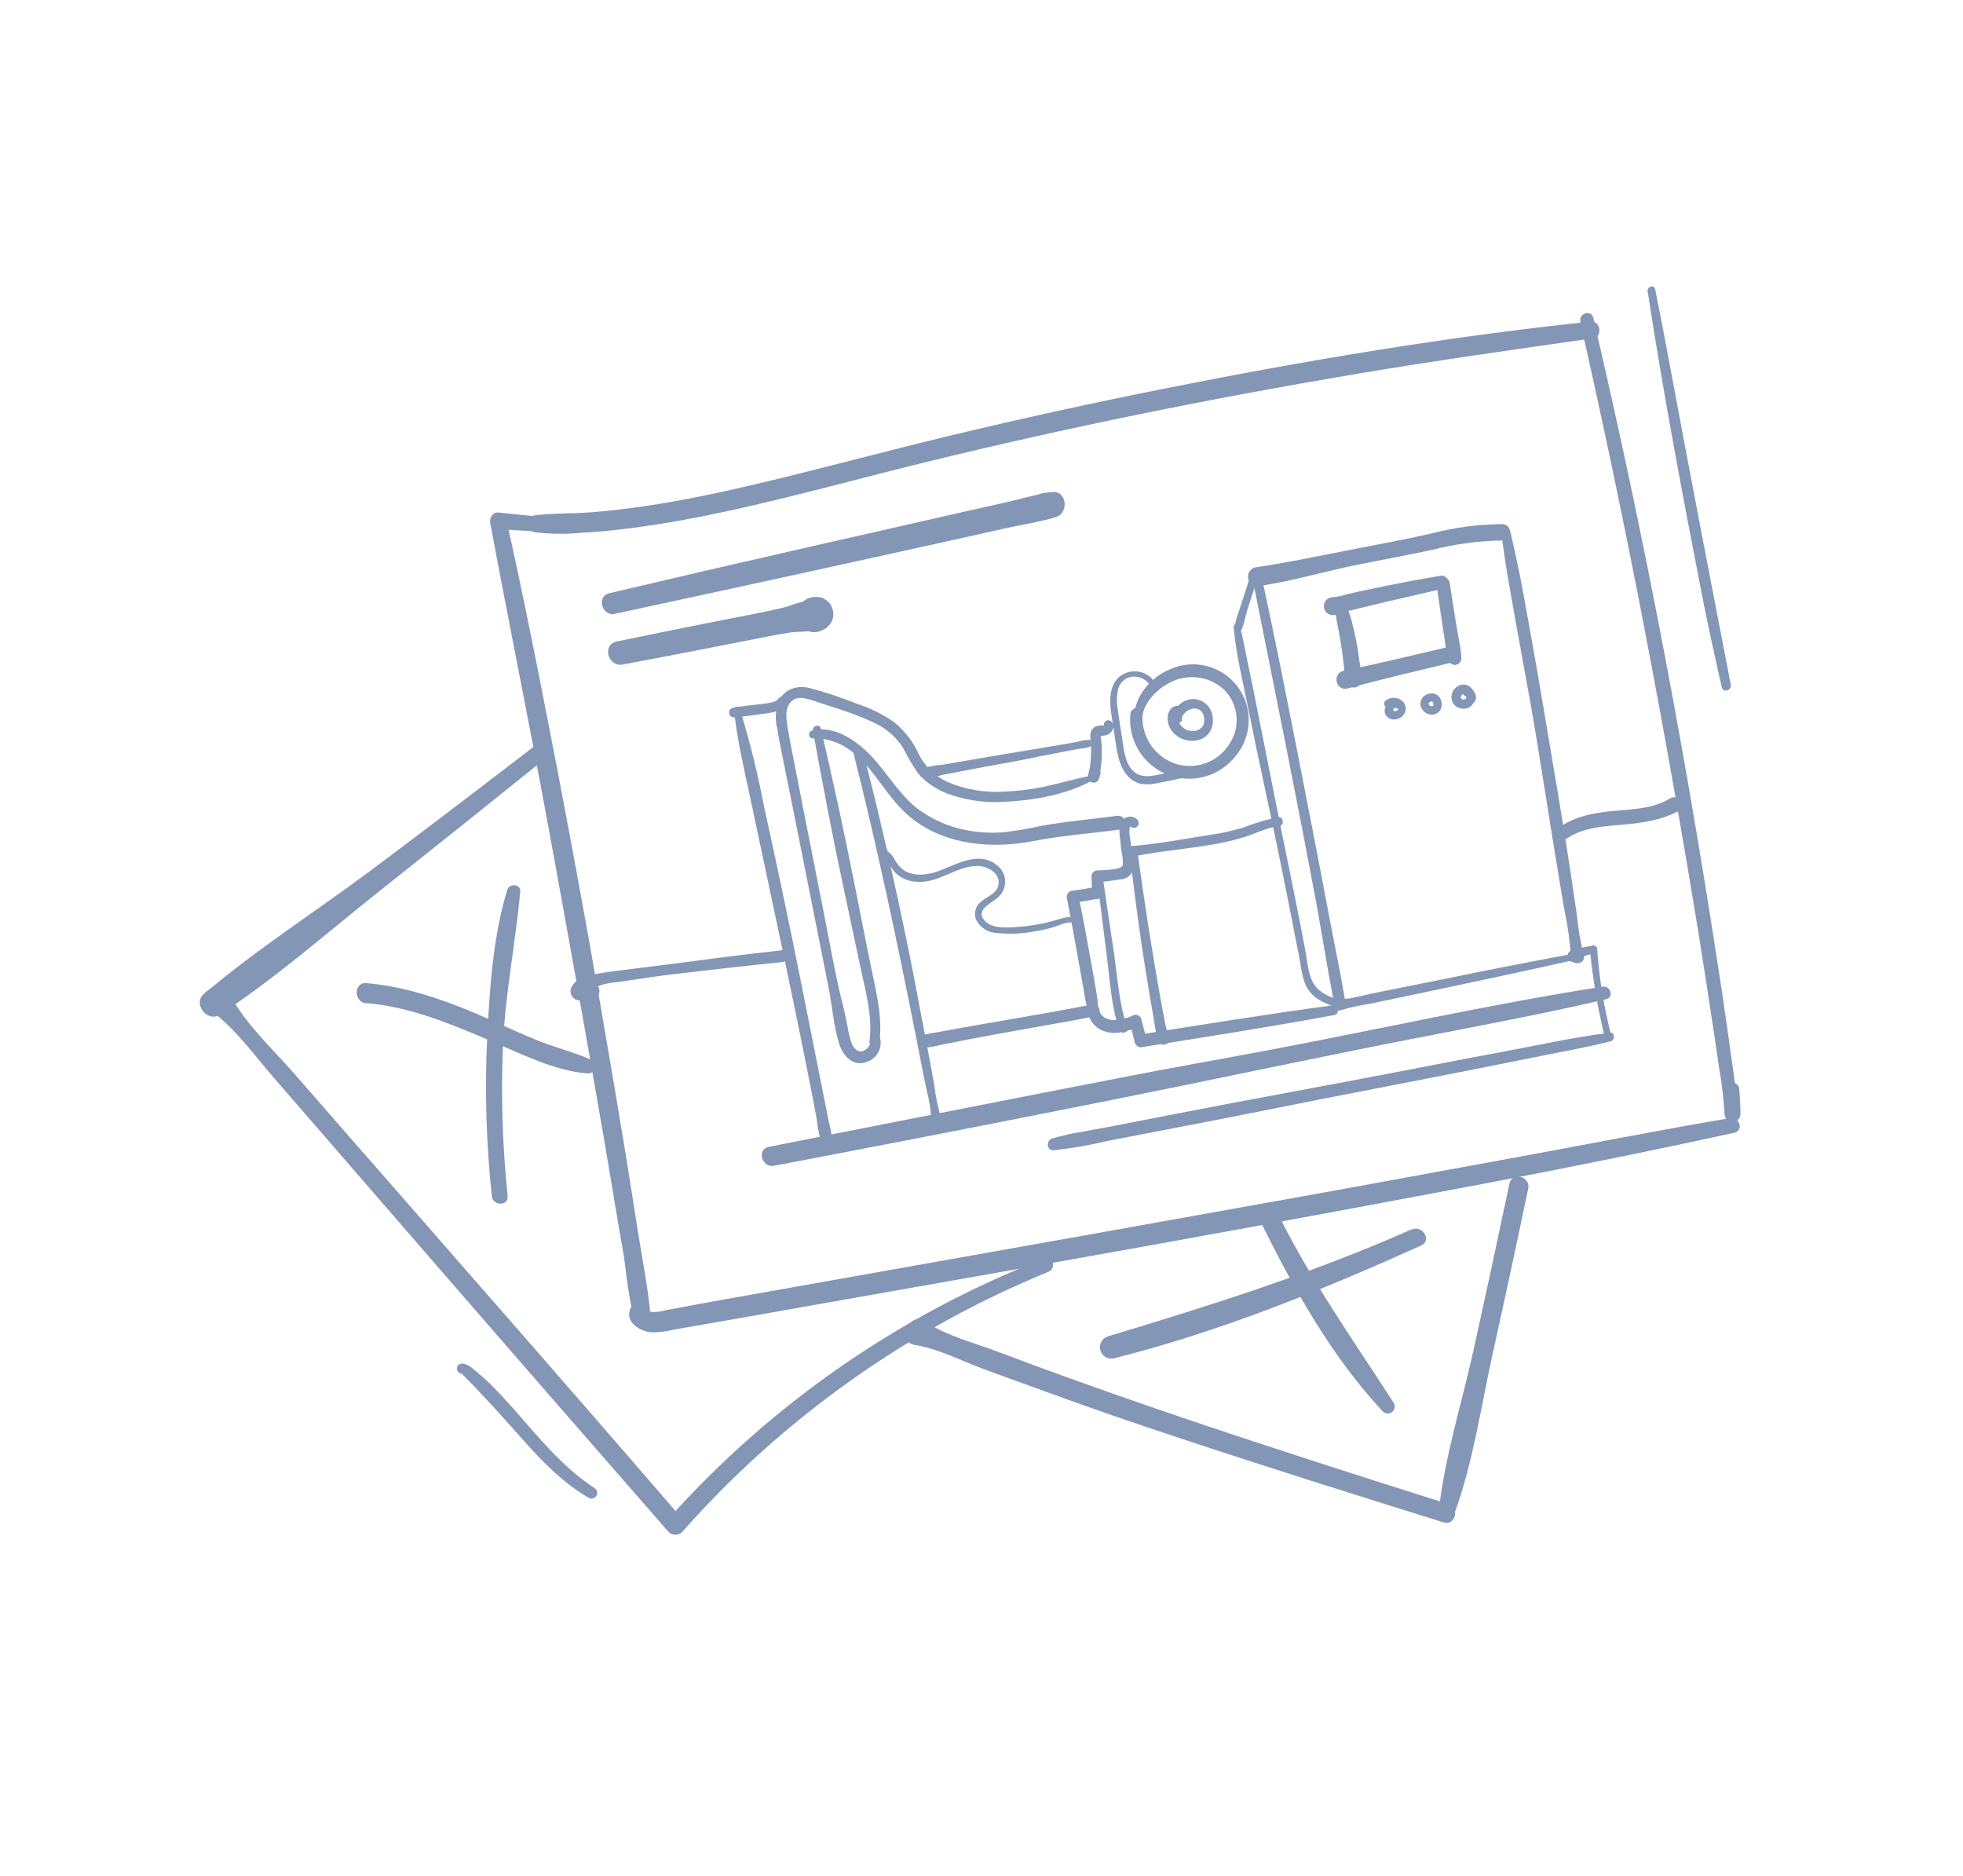 <svg width="157" height="150" viewBox="0 0 157 150" fill="none" xmlns="http://www.w3.org/2000/svg">
<path d="M100.16 46.206C101.916 55.016 103.717 63.811 105.355 72.647C105.794 75.119 106.198 77.618 106.672 80.086C106.791 80.679 107.669 80.419 107.55 79.835C107.19 77.671 106.725 75.505 106.317 73.345C105.895 71.105 105.468 68.869 105.034 66.635C104.179 62.217 103.31 57.803 102.426 53.391C101.925 50.923 101.416 48.459 100.876 46C100.77 45.513 100.037 45.719 100.129 46.206H100.16Z" fill="#8496B6"/>
<path d="M120.083 42.737C120.25 43.817 120.377 44.906 120.566 45.986C120.755 47.067 120.948 48.182 121.141 49.254C121.528 51.449 121.945 53.645 122.336 55.841C123.131 60.258 123.768 64.698 124.51 69.125C124.712 70.319 124.909 71.513 125.102 72.708C125.381 73.967 125.56 75.246 125.638 76.533C125.638 77.306 126.894 77.126 126.67 76.392C126.406 75.333 126.221 74.256 126.117 73.169C125.954 72.076 125.796 70.973 125.634 69.889C125.296 67.645 124.931 65.405 124.554 63.166C123.811 58.743 123.078 54.317 122.279 49.904C122.059 48.678 121.84 47.453 121.603 46.232C121.365 45.012 121.076 43.764 120.803 42.531C120.698 42.052 120.013 42.267 120.083 42.733V42.737Z" fill="#8496B6"/>
<path d="M120.144 41.916C118.227 41.928 116.319 42.182 114.465 42.671C112.533 43.111 110.592 43.466 108.647 43.844C105.907 44.371 103.035 44.99 100.374 45.381L100.782 46.856C101.748 46.672 101.34 45.192 100.374 45.376C100.179 45.432 100.014 45.561 99.914 45.737C99.814 45.913 99.787 46.121 99.838 46.316C99.895 46.51 100.026 46.675 100.202 46.775C100.378 46.875 100.586 46.902 100.782 46.852C103.474 46.461 106.109 45.644 108.779 45.122C110.693 44.744 112.608 44.384 114.514 43.98C116.355 43.51 118.244 43.256 120.144 43.225C120.987 43.225 120.987 41.938 120.144 41.907V41.916Z" fill="#8496B6"/>
<path d="M100.094 45.671C99.905 46.4 99.655 47.107 99.431 47.823C99.303 48.213 99.172 48.609 99.049 48.999C98.898 49.375 98.797 49.77 98.75 50.172C98.751 50.239 98.774 50.303 98.815 50.356C98.856 50.409 98.913 50.447 98.977 50.464C99.042 50.481 99.11 50.477 99.172 50.452C99.234 50.427 99.287 50.383 99.321 50.326C99.457 49.96 99.564 49.584 99.641 49.201C99.756 48.793 99.883 48.389 100.015 47.985C100.247 47.274 100.498 46.562 100.687 45.838C100.709 45.759 100.699 45.675 100.659 45.604C100.619 45.532 100.552 45.48 100.474 45.458C100.395 45.436 100.311 45.446 100.24 45.486C100.168 45.526 100.116 45.592 100.094 45.671Z" fill="#8496B6"/>
<path d="M98.665 50.155C98.858 52.35 99.403 54.502 99.829 56.641C100.277 58.863 100.741 61.082 101.221 63.298C102.174 67.711 103.061 72.142 103.917 76.577C104.11 77.574 104.154 78.685 104.883 79.463C105.538 80.152 106.469 80.42 107.347 80.705C107.747 80.837 107.927 80.183 107.518 80.077C106.732 79.871 105.836 79.59 105.279 78.957C104.624 78.224 104.576 76.938 104.4 76.011C104.005 73.907 103.584 71.804 103.158 69.705C102.279 65.498 101.476 61.287 100.624 57.08C100.391 55.938 100.185 54.801 99.93 53.663C99.675 52.526 99.491 51.257 99.157 50.089C99.078 49.83 98.639 49.865 98.665 50.155Z" fill="#8496B6"/>
<path d="M126.255 76.199C123.035 76.785 119.835 77.406 116.656 78.061L111.922 79.01L109.55 79.488C108.702 79.715 107.84 79.884 106.968 79.993L107.078 80.823C107.329 80.751 107.576 80.663 107.816 80.56C107.903 80.531 107.976 80.469 108.02 80.388C108.063 80.307 108.074 80.213 108.05 80.124C108.025 80.035 107.968 79.959 107.89 79.911C107.811 79.863 107.717 79.847 107.627 79.866C107.367 79.897 107.109 79.944 106.854 80.007C106.327 80.151 106.569 81.003 107.078 80.823C107.886 80.587 108.709 80.405 109.542 80.279L111.904 79.787C113.517 79.439 115.128 79.098 116.735 78.764C119.955 78.088 123.175 77.388 126.396 76.665C126.703 76.594 126.571 76.142 126.268 76.199H126.255Z" fill="#8496B6"/>
<path d="M114.902 46.839L115.341 49.821L115.565 51.283C115.611 51.794 115.704 52.299 115.842 52.793C115.878 52.915 115.957 53.02 116.064 53.089C116.171 53.158 116.299 53.186 116.425 53.169C116.551 53.151 116.666 53.089 116.75 52.994C116.834 52.898 116.881 52.776 116.883 52.648C116.857 52.128 116.785 51.611 116.668 51.103L116.409 49.588L115.934 46.549C115.896 46.416 115.808 46.304 115.688 46.236C115.568 46.168 115.426 46.149 115.293 46.184C115.161 46.224 115.049 46.313 114.98 46.434C114.911 46.554 114.891 46.696 114.924 46.83L114.902 46.839Z" fill="#8496B6"/>
<path d="M106.753 48.358C106.792 48.564 106.788 48.841 106.818 49.069C106.849 49.297 106.902 49.614 106.955 49.886C107.056 50.386 107.152 50.887 107.231 51.388C107.31 51.888 107.381 52.363 107.438 52.85C107.473 53.122 107.499 53.395 107.525 53.667C107.528 53.963 107.564 54.258 107.635 54.545C107.82 55.068 108.702 55.191 108.825 54.545C108.877 53.983 108.843 53.416 108.724 52.863C108.65 52.301 108.571 51.739 108.456 51.186C108.342 50.632 108.228 50.114 108.088 49.587C108.013 49.324 107.925 49.06 107.828 48.806C107.785 48.696 107.727 48.59 107.679 48.481C107.631 48.371 107.556 48.261 107.517 48.16C107.503 48.11 107.479 48.063 107.447 48.022C107.415 47.981 107.375 47.947 107.33 47.921C107.239 47.869 107.131 47.855 107.029 47.883C106.928 47.911 106.842 47.978 106.79 48.07C106.738 48.161 106.725 48.27 106.753 48.371V48.358Z" fill="#8496B6"/>
<path d="M115.193 46.053C113.744 46.281 112.308 46.558 110.872 46.848C110.169 46.993 109.466 47.142 108.768 47.287L107.763 47.515C107.387 47.646 106.996 47.728 106.599 47.757C106.489 47.757 106.38 47.783 106.281 47.833C106.182 47.882 106.096 47.953 106.03 48.041C105.963 48.129 105.917 48.231 105.896 48.339C105.875 48.447 105.879 48.559 105.908 48.666C105.937 48.772 105.99 48.87 106.063 48.953C106.136 49.036 106.227 49.101 106.329 49.143C106.43 49.185 106.541 49.203 106.651 49.196C106.761 49.188 106.868 49.156 106.963 49.1C107.305 48.959 107.664 48.865 108.03 48.819L109.115 48.552C109.813 48.38 110.507 48.214 111.205 48.051C112.628 47.717 114.055 47.397 115.474 47.067C116.15 46.909 115.851 45.939 115.193 46.044V46.053Z" fill="#8496B6"/>
<path d="M115.861 51.735C113.046 52.393 110.231 53.078 107.395 53.658L107.781 55.055C108.06 54.991 108.32 54.863 108.541 54.681L108.246 54.853C108.412 54.812 108.579 54.779 108.747 54.756C108.842 54.727 108.929 54.679 109.003 54.615C109.078 54.55 109.138 54.471 109.18 54.382C109.222 54.292 109.245 54.195 109.247 54.097C109.249 53.998 109.23 53.9 109.191 53.809C109.153 53.719 109.096 53.637 109.024 53.57C108.951 53.502 108.866 53.451 108.773 53.419C108.679 53.387 108.581 53.375 108.482 53.383C108.384 53.392 108.289 53.421 108.203 53.469C107.952 53.575 107.662 53.575 107.395 53.658C106.516 53.948 106.876 55.3 107.781 55.055C110.574 54.299 113.393 53.645 116.199 52.964C116.998 52.771 116.638 51.55 115.861 51.735Z" fill="#8496B6"/>
<path d="M111.226 56.447L111.253 56.42C111.292 56.385 111.187 56.464 111.231 56.42L111.283 56.385H111.318C111.362 56.359 111.244 56.411 111.292 56.385L111.362 56.363C111.362 56.363 111.459 56.363 111.397 56.363C111.336 56.363 111.397 56.363 111.433 56.363H111.542C111.455 56.363 111.595 56.363 111.542 56.363C111.588 56.369 111.632 56.38 111.674 56.398C111.608 56.368 111.74 56.42 111.674 56.398L111.74 56.434C111.762 56.434 111.828 56.504 111.74 56.434L111.788 56.473C111.803 56.492 111.819 56.509 111.837 56.526C111.766 56.455 111.837 56.526 111.837 56.526C111.837 56.526 111.881 56.609 111.837 56.552C111.793 56.495 111.837 56.552 111.837 56.587C111.837 56.622 111.837 56.609 111.837 56.622C111.837 56.636 111.837 56.583 111.837 56.583C111.837 56.583 111.837 56.649 111.837 56.666C111.837 56.684 111.837 56.596 111.837 56.627C111.837 56.637 111.837 56.647 111.837 56.657C111.835 56.679 111.835 56.701 111.837 56.723C111.837 56.723 111.867 56.649 111.837 56.684V56.715V56.745C111.81 56.785 111.885 56.688 111.837 56.719C111.809 56.753 111.778 56.784 111.744 56.811C111.744 56.811 111.823 56.741 111.744 56.811L111.683 56.846C111.661 56.846 111.617 56.873 111.714 56.846H111.683L111.621 56.868H111.564C111.512 56.868 111.652 56.868 111.599 56.868H111.525H111.49H111.459C111.393 56.868 111.525 56.903 111.485 56.868L111.424 56.833C111.384 56.807 111.49 56.89 111.455 56.833L111.424 56.807C111.455 56.851 111.494 56.881 111.424 56.807C111.393 56.763 111.424 56.807 111.424 56.78C111.424 56.754 111.45 56.859 111.424 56.811V56.741V56.824C111.42 56.789 111.42 56.754 111.424 56.719V56.802C111.429 56.774 111.436 56.746 111.446 56.719C111.468 56.653 111.411 56.789 111.446 56.745V56.706C111.446 56.671 111.538 56.592 111.446 56.706L111.512 56.64C111.522 56.641 111.533 56.644 111.542 56.649C111.578 56.614 111.463 56.706 111.52 56.649L111.599 56.605C111.661 56.574 111.525 56.631 111.573 56.605H111.613H111.696H111.613H111.705H111.621H111.665C111.687 56.605 111.586 56.565 111.621 56.605L111.727 56.649C111.766 56.649 111.661 56.614 111.692 56.649H111.718C111.773 56.681 111.836 56.694 111.899 56.686C111.962 56.678 112.02 56.65 112.065 56.605C112.108 56.558 112.136 56.5 112.145 56.437C112.154 56.374 112.142 56.31 112.113 56.253C112.045 56.145 111.944 56.06 111.825 56.012C111.706 55.964 111.575 55.955 111.45 55.986C111.262 56.031 111.092 56.136 110.967 56.284C110.821 56.445 110.739 56.655 110.739 56.873C110.746 56.994 110.785 57.111 110.85 57.213C110.915 57.315 111.005 57.399 111.112 57.457C111.3 57.542 111.511 57.563 111.713 57.517C111.914 57.471 112.095 57.361 112.227 57.202C112.3 57.122 112.355 57.028 112.389 56.925C112.424 56.823 112.437 56.715 112.429 56.607C112.42 56.499 112.39 56.394 112.339 56.299C112.289 56.203 112.219 56.119 112.135 56.051C111.948 55.891 111.71 55.803 111.463 55.803C111.217 55.803 110.979 55.891 110.791 56.051C110.762 56.08 110.739 56.114 110.723 56.152C110.707 56.19 110.699 56.23 110.699 56.271C110.699 56.312 110.707 56.352 110.723 56.39C110.739 56.428 110.762 56.462 110.791 56.491C110.85 56.548 110.929 56.581 111.011 56.581C111.093 56.581 111.172 56.548 111.231 56.491L111.226 56.447Z" fill="#8496B6"/>
<path d="M114.451 56.069L114.561 56.1L114.482 56.069C114.516 56.084 114.549 56.103 114.578 56.127L114.512 56.074C114.547 56.1 114.579 56.131 114.605 56.166L114.552 56.1C114.585 56.143 114.613 56.191 114.635 56.241L114.6 56.166C114.623 56.219 114.639 56.276 114.648 56.333V56.249C114.657 56.303 114.657 56.358 114.648 56.412V56.324C114.639 56.371 114.626 56.416 114.609 56.46L114.644 56.381C114.627 56.413 114.608 56.444 114.587 56.473L114.64 56.407C114.617 56.437 114.59 56.464 114.561 56.487L114.631 56.434L114.534 56.491L114.613 56.456C114.577 56.471 114.538 56.481 114.499 56.487H114.591C114.541 56.496 114.489 56.496 114.438 56.487H114.53C114.478 56.479 114.428 56.464 114.381 56.443L114.46 56.478C114.405 56.455 114.354 56.425 114.306 56.39L114.376 56.443C114.334 56.412 114.297 56.375 114.266 56.333L114.319 56.403C114.29 56.366 114.266 56.324 114.249 56.28L114.28 56.359C114.267 56.322 114.257 56.284 114.249 56.245V56.337C114.244 56.301 114.244 56.264 114.249 56.227V56.315C114.256 56.272 114.268 56.229 114.284 56.188L114.249 56.267C114.267 56.232 114.287 56.198 114.31 56.166L114.258 56.232C114.287 56.198 114.319 56.167 114.354 56.14L114.288 56.188C114.326 56.159 114.368 56.136 114.411 56.118L114.332 56.153C114.387 56.129 114.444 56.112 114.504 56.105H114.416C114.471 56.098 114.527 56.098 114.583 56.105H114.495C114.553 56.112 114.611 56.127 114.666 56.148L114.591 56.118C114.629 56.133 114.665 56.154 114.697 56.179L114.631 56.131L114.67 56.162C114.723 56.213 114.793 56.243 114.866 56.247C114.94 56.252 115.012 56.229 115.07 56.185C115.129 56.14 115.169 56.076 115.185 56.004C115.2 55.932 115.189 55.857 115.153 55.793C115.095 55.704 115.019 55.629 114.93 55.573C114.84 55.516 114.74 55.479 114.635 55.463C114.444 55.438 114.25 55.471 114.078 55.556C113.901 55.634 113.759 55.774 113.678 55.949C113.598 56.125 113.583 56.323 113.638 56.508C113.706 56.711 113.841 56.885 114.021 57C114.178 57.105 114.363 57.159 114.552 57.154C114.657 57.151 114.761 57.127 114.856 57.083C114.952 57.039 115.038 56.977 115.11 56.899C115.241 56.747 115.313 56.552 115.312 56.35C115.317 56.154 115.258 55.962 115.145 55.801C115.079 55.703 114.994 55.62 114.894 55.556C114.79 55.495 114.673 55.459 114.552 55.45C114.51 55.45 114.469 55.458 114.431 55.474C114.392 55.489 114.357 55.513 114.328 55.542C114.282 55.593 114.251 55.655 114.24 55.722C114.228 55.792 114.243 55.864 114.28 55.925C114.299 55.961 114.326 55.992 114.358 56.018C114.391 56.043 114.428 56.06 114.468 56.069H114.451Z" fill="#8496B6"/>
<path d="M117.335 55.674H117.366H117.282C117.302 55.67 117.323 55.67 117.344 55.674H117.26H117.317L117.238 55.643L117.295 55.67C117.26 55.648 117.269 55.648 117.295 55.67C117.331 55.692 117.295 55.67 117.317 55.692C117.339 55.714 117.344 55.744 117.295 55.657V55.683L117.326 55.74L117.291 55.661C117.304 55.687 117.311 55.715 117.313 55.744V55.657C117.317 55.689 117.317 55.721 117.313 55.753V55.657C117.309 55.694 117.3 55.731 117.287 55.766L117.322 55.683C117.313 55.701 117.303 55.719 117.291 55.736L117.348 55.661C117.334 55.678 117.318 55.693 117.3 55.705L117.374 55.648L117.866 56.14C117.916 56.035 117.947 55.922 117.958 55.806C117.974 55.717 117.974 55.627 117.958 55.538C117.922 55.359 117.837 55.193 117.713 55.059C117.596 54.926 117.443 54.829 117.273 54.778C117.066 54.722 116.846 54.744 116.654 54.84C116.49 54.922 116.35 55.047 116.25 55.201C116.151 55.356 116.095 55.534 116.088 55.718C116.076 55.906 116.124 56.093 116.226 56.251C116.328 56.409 116.478 56.53 116.654 56.596C116.844 56.675 117.053 56.698 117.256 56.662C117.442 56.631 117.611 56.533 117.73 56.386C117.794 56.317 117.831 56.229 117.836 56.135C117.834 56.066 117.813 55.999 117.774 55.942C117.735 55.885 117.68 55.84 117.617 55.813C117.553 55.787 117.483 55.779 117.415 55.792C117.347 55.805 117.284 55.837 117.234 55.885L117.203 55.911L117.273 55.854C117.237 55.88 117.199 55.904 117.159 55.924L117.247 55.885C117.182 55.91 117.114 55.929 117.045 55.942H117.142C117.083 55.951 117.024 55.951 116.966 55.942H117.067C117.01 55.934 116.954 55.919 116.9 55.898L116.988 55.933C116.937 55.915 116.89 55.888 116.847 55.854L116.922 55.911C116.887 55.884 116.854 55.853 116.826 55.819L116.887 55.894C116.862 55.861 116.84 55.825 116.821 55.788L116.861 55.876C116.843 55.834 116.83 55.79 116.821 55.744V55.845C116.817 55.797 116.817 55.749 116.821 55.7V55.797C116.831 55.74 116.847 55.684 116.869 55.63L116.83 55.718C116.856 55.664 116.887 55.613 116.922 55.564L116.865 55.643C116.898 55.6 116.937 55.56 116.979 55.525L116.905 55.586C116.944 55.555 116.986 55.528 117.032 55.507L116.94 55.547C116.987 55.529 117.035 55.516 117.085 55.507H116.984C117.024 55.503 117.066 55.503 117.107 55.507H117.006C117.055 55.511 117.102 55.525 117.146 55.547L117.058 55.507C117.103 55.528 117.146 55.553 117.186 55.582L117.111 55.525C117.156 55.561 117.197 55.602 117.234 55.648L117.172 55.573C117.211 55.623 117.244 55.678 117.269 55.736L117.23 55.648C117.251 55.697 117.266 55.748 117.273 55.801V55.705C117.278 55.753 117.278 55.802 117.273 55.85V55.753C117.268 55.797 117.256 55.84 117.238 55.88L117.278 55.797C117.242 55.868 117.229 55.947 117.238 56.025C117.246 56.103 117.28 56.176 117.335 56.232C117.382 56.271 117.436 56.302 117.493 56.324C117.539 56.337 117.587 56.341 117.635 56.335C117.682 56.329 117.728 56.313 117.77 56.289C117.845 56.24 117.909 56.176 117.957 56.1C118.004 56.024 118.035 55.939 118.046 55.85C118.063 55.697 118.031 55.544 117.954 55.411C117.892 55.278 117.786 55.172 117.653 55.11C117.521 55.048 117.371 55.035 117.23 55.072C117.149 55.095 117.081 55.148 117.04 55.221C116.999 55.293 116.988 55.379 117.01 55.459C117.034 55.539 117.087 55.608 117.16 55.65C117.233 55.691 117.319 55.703 117.401 55.683L117.335 55.674Z" fill="#8496B6"/>
<path d="M91.473 58.713C91.334 58.307 91.286 57.876 91.333 57.449C91.38 57.022 91.521 56.611 91.746 56.245C92.178 55.543 92.799 54.975 93.537 54.607C94.225 54.236 95.011 54.086 95.787 54.179C96.563 54.272 97.291 54.602 97.871 55.126C98.44 55.678 98.799 56.411 98.888 57.199C98.977 57.987 98.79 58.781 98.359 59.447C97.94 60.141 97.308 60.68 96.556 60.984C95.805 61.288 94.975 61.341 94.192 61.133C93.328 60.889 92.575 60.352 92.063 59.614C91.552 58.876 91.312 57.983 91.385 57.089C91.425 56.452 90.477 56.474 90.406 57.089C90.304 58.11 90.538 59.136 91.071 60.013C91.605 60.889 92.41 61.568 93.364 61.946C94.318 62.325 95.369 62.382 96.358 62.109C97.347 61.836 98.221 61.248 98.846 60.435C99.491 59.659 99.853 58.687 99.874 57.679C99.895 56.67 99.574 55.685 98.962 54.883C98.35 54.081 97.484 53.51 96.506 53.264C95.528 53.017 94.495 53.11 93.577 53.527C92.531 53.951 91.668 54.728 91.135 55.723C90.67 56.663 90.428 57.958 91.078 58.867C91.21 59.056 91.548 58.95 91.473 58.7V58.713Z" fill="#8496B6"/>
<path d="M94.533 57.699C94.527 57.63 94.527 57.561 94.533 57.492C94.533 57.558 94.533 57.449 94.533 57.431C94.533 57.413 94.533 57.361 94.569 57.321C94.591 57.264 94.604 57.282 94.569 57.321V57.282L94.621 57.194C94.639 57.159 94.661 57.127 94.687 57.097L94.727 57.049C94.775 56.999 94.826 56.952 94.88 56.908L94.924 56.869C94.88 56.9 94.924 56.869 94.924 56.869L95.038 56.794L95.131 56.746C95.153 56.746 95.232 56.698 95.161 56.746C95.234 56.715 95.309 56.69 95.385 56.671H95.456H95.666C95.622 56.671 95.754 56.671 95.666 56.671C95.71 56.671 95.807 56.706 95.877 56.733C95.811 56.706 95.877 56.733 95.877 56.733C95.909 56.749 95.94 56.766 95.969 56.785C95.939 56.755 96.044 56.834 95.969 56.785C95.996 56.807 96.021 56.83 96.044 56.856L96.106 56.922L96.132 56.952C96.101 56.908 96.106 56.917 96.132 56.952C96.163 56.996 96.198 57.058 96.228 57.111L96.268 57.194C96.224 57.102 96.268 57.22 96.268 57.242C96.287 57.301 96.302 57.361 96.312 57.422C96.314 57.44 96.314 57.457 96.312 57.475C96.312 57.519 96.312 57.435 96.312 57.44C96.312 57.444 96.312 57.536 96.312 57.558C96.316 57.589 96.316 57.62 96.312 57.651C96.312 57.651 96.312 57.765 96.312 57.703C96.312 57.642 96.312 57.734 96.312 57.756L96.285 57.857C96.276 57.891 96.264 57.925 96.25 57.958C96.228 58.024 96.29 57.888 96.25 57.958C96.211 58.028 96.167 58.129 96.149 58.125C96.132 58.12 96.202 58.059 96.149 58.125L96.114 58.169L96.062 58.226C96.036 58.253 96.008 58.278 95.978 58.3C95.978 58.3 96.04 58.257 95.978 58.279L95.921 58.318L95.838 58.366L95.785 58.388C95.745 58.41 95.82 58.388 95.82 58.388C95.82 58.388 95.644 58.441 95.605 58.45C95.565 58.459 95.552 58.45 95.552 58.45C95.552 58.45 95.636 58.45 95.592 58.45H95.491C95.416 58.454 95.341 58.454 95.267 58.45C95.192 58.45 95.35 58.45 95.267 58.45H95.166C95.091 58.43 95.018 58.407 94.946 58.38C94.88 58.358 95.016 58.415 94.924 58.38L94.836 58.336C94.77 58.3 94.713 58.257 94.652 58.217C94.591 58.178 94.709 58.27 94.652 58.217L94.599 58.173L94.516 58.094L94.437 58.006C94.388 57.949 94.437 58.006 94.437 58.006C94.437 58.006 94.406 57.962 94.393 57.949L94.336 57.853L94.309 57.8V57.774C94.309 57.747 94.309 57.774 94.309 57.809C94.27 57.787 94.257 57.624 94.244 57.585C94.23 57.545 94.244 57.607 94.244 57.611C94.241 57.592 94.241 57.573 94.244 57.554C94.241 57.512 94.241 57.469 94.244 57.427C94.244 57.33 94.222 57.492 94.244 57.4C94.252 57.36 94.262 57.321 94.274 57.282C94.275 57.27 94.275 57.258 94.274 57.247C94.23 57.321 94.274 57.198 94.274 57.247C94.296 57.219 94.315 57.19 94.331 57.159C94.332 57.144 94.332 57.13 94.331 57.115C94.292 57.154 94.362 57.058 94.331 57.115C94.371 57.075 94.384 57.053 94.41 57.027C94.599 56.829 94.476 56.421 94.169 56.447C94.042 56.452 93.918 56.489 93.809 56.554C93.7 56.619 93.609 56.711 93.545 56.821C93.439 57.007 93.383 57.217 93.383 57.431C93.38 57.855 93.537 58.264 93.822 58.577C94.087 58.867 94.43 59.075 94.81 59.176C95.19 59.278 95.591 59.268 95.965 59.148C96.345 59.02 96.66 58.749 96.843 58.393C97.005 58.04 97.051 57.645 96.975 57.264C96.921 56.891 96.737 56.549 96.454 56.299C96.172 56.049 95.811 55.907 95.434 55.898C95.206 55.905 94.982 55.956 94.774 56.05C94.567 56.144 94.38 56.278 94.225 56.445C94.07 56.612 93.95 56.808 93.872 57.022C93.794 57.235 93.759 57.463 93.769 57.69C93.77 57.773 93.803 57.852 93.862 57.911C93.92 57.97 93.998 58.004 94.081 58.006C94.122 58.006 94.163 57.998 94.201 57.982C94.24 57.966 94.274 57.943 94.303 57.913C94.332 57.884 94.355 57.849 94.37 57.811C94.386 57.772 94.393 57.731 94.393 57.69L94.533 57.699Z" fill="#8496B6"/>
<path d="M88.401 58.221C88.349 58.155 88.401 58.019 88.358 58.014C88.331 58.014 88.379 58.014 88.358 58.014C88.384 58.014 88.274 58.014 88.208 58.014C88.028 58.007 87.849 58.031 87.677 58.085C87.574 58.124 87.481 58.186 87.405 58.266C87.329 58.346 87.272 58.441 87.238 58.546C87.192 58.77 87.192 59.002 87.238 59.227C87.309 60.16 87.246 61.099 87.049 62.015L87.927 62.261C87.943 62.153 87.95 62.045 87.949 61.936L87.892 62.156L87.962 62.046C88.001 61.977 88.023 61.901 88.025 61.822C88.027 61.744 88.01 61.666 87.975 61.595C87.94 61.525 87.888 61.464 87.825 61.419C87.76 61.373 87.686 61.344 87.608 61.334C87.53 61.324 87.451 61.333 87.378 61.361C87.304 61.388 87.239 61.434 87.187 61.493C87.135 61.552 87.099 61.623 87.081 61.699C87.063 61.776 87.064 61.856 87.084 61.932V62.05V61.822C87.053 61.883 87.028 61.948 87.009 62.015C86.878 62.595 87.765 62.845 87.888 62.261C88.129 61.215 88.186 60.134 88.055 59.068C88.055 59.029 88.015 58.774 88.015 58.774C87.998 58.801 87.983 58.828 87.971 58.858H88.063C88.246 58.848 88.427 58.811 88.599 58.748C88.968 58.563 89.271 58.032 88.885 57.703C88.818 57.637 88.728 57.6 88.635 57.601C88.541 57.601 88.452 57.639 88.386 57.705C88.32 57.771 88.284 57.861 88.284 57.955C88.284 58.048 88.322 58.138 88.388 58.203L88.401 58.221Z" fill="#8496B6"/>
<path d="M87.393 62.02C86.076 62.239 84.758 62.656 83.441 62.929C82.388 63.146 81.319 63.274 80.244 63.311C78.715 63.403 77.186 63.137 75.778 62.533C74.776 62.074 73.964 61.283 73.477 60.294C73.019 59.287 72.328 58.404 71.462 57.716C70.557 57.097 69.567 56.611 68.524 56.276C67.294 55.785 66.035 55.367 64.756 55.024C63.706 54.783 62.709 55.108 62.253 56.135C62.01 56.827 61.981 57.575 62.169 58.283C62.279 58.998 62.42 59.714 62.565 60.426C63.531 65.164 64.462 69.906 65.41 74.649C65.703 76.113 65.996 77.591 66.288 79.084C66.57 80.529 66.679 82.066 67.114 83.476C67.413 84.433 68.212 85.329 69.31 84.934C69.529 84.864 69.73 84.748 69.901 84.594C70.072 84.44 70.207 84.251 70.3 84.041C70.392 83.83 70.438 83.602 70.436 83.372C70.433 83.142 70.382 82.916 70.285 82.707C70.238 82.631 70.166 82.574 70.081 82.546C69.996 82.519 69.904 82.523 69.822 82.557C69.739 82.592 69.672 82.655 69.632 82.735C69.592 82.815 69.582 82.906 69.604 82.993C69.651 83.183 69.634 83.383 69.554 83.562C69.475 83.741 69.338 83.889 69.165 83.981C68.726 84.253 68.339 83.937 68.146 83.515C67.969 83.034 67.844 82.535 67.773 82.027C67.637 81.377 67.509 80.709 67.334 80.068C66.754 77.719 66.35 75.312 65.876 72.941C65.024 68.672 64.194 64.404 63.355 60.136C63.219 59.464 63.096 58.792 62.99 58.116C62.885 57.439 62.749 56.671 63.272 56.118C63.737 55.635 64.418 55.832 64.975 56.008C65.533 56.184 66.135 56.399 66.732 56.592C67.816 56.918 68.875 57.32 69.903 57.795C70.843 58.228 71.643 58.916 72.212 59.78C72.567 60.496 72.972 61.185 73.424 61.844C74.06 62.579 74.874 63.14 75.787 63.473C77.286 64.02 78.886 64.239 80.477 64.114C82.844 63.991 85.47 63.508 87.534 62.323C87.705 62.226 87.582 61.998 87.411 62.028L87.393 62.02Z" fill="#8496B6"/>
<path d="M65.022 58.458C65.777 62.626 66.568 66.802 67.45 70.921C67.889 72.989 68.329 75.058 68.768 77.126C69.185 79.128 69.813 81.21 69.541 83.274C69.484 83.713 70.265 83.823 70.327 83.379C70.608 81.337 70.068 79.322 69.668 77.332C69.229 75.22 68.825 73.112 68.403 71C67.56 66.745 66.647 62.511 65.654 58.265C65.562 57.848 64.947 58.028 65.022 58.436V58.458Z" fill="#8496B6"/>
<path d="M64.995 59.042C65.905 59.027 66.801 59.263 67.586 59.723C68.338 60.204 69.003 60.808 69.554 61.51C70.673 62.876 71.587 64.426 73.01 65.515C75.728 67.605 79.346 67.891 82.605 67.272C84.923 66.811 87.286 66.657 89.631 66.332C90.351 66.231 90.044 65.142 89.328 65.243C87.308 65.519 85.27 65.682 83.255 66.051C82.247 66.277 81.228 66.448 80.203 66.565C79.305 66.629 78.403 66.584 77.515 66.433C75.978 66.18 74.526 65.551 73.291 64.602C71.859 63.447 70.95 61.809 69.699 60.483C68.539 59.253 66.708 57.944 64.921 58.436C64.85 58.46 64.79 58.508 64.751 58.571C64.712 58.634 64.696 58.709 64.706 58.782C64.716 58.856 64.751 58.924 64.805 58.974C64.86 59.025 64.93 59.055 65.004 59.06L64.995 59.042Z" fill="#8496B6"/>
<path d="M68.217 60.053C70.144 67.663 71.769 75.352 73.289 83.055C73.499 84.109 73.701 85.158 73.908 86.212C74.114 87.266 74.492 88.5 74.474 89.606C74.474 90.252 75.524 90.046 75.3 89.497C75.017 88.588 74.82 87.654 74.712 86.708C74.536 85.76 74.365 84.807 74.185 83.854C73.816 81.884 73.441 79.913 73.06 77.943C72.296 74.017 71.44 70.109 70.531 66.218C70.036 64.084 69.509 61.962 68.95 59.851C68.916 59.762 68.85 59.689 68.766 59.646C68.681 59.603 68.583 59.593 68.492 59.618C68.4 59.644 68.321 59.702 68.27 59.782C68.219 59.863 68.2 59.959 68.217 60.053Z" fill="#8496B6"/>
<path d="M62.268 55.863C62.127 56.035 61.926 56.146 61.706 56.175C61.416 56.238 61.123 56.282 60.827 56.307L59.694 56.447L59.15 56.513C58.922 56.512 58.697 56.562 58.491 56.658C58.428 56.697 58.377 56.754 58.346 56.821C58.314 56.888 58.302 56.963 58.312 57.037C58.322 57.111 58.352 57.18 58.401 57.237C58.449 57.293 58.512 57.335 58.583 57.356C58.808 57.397 59.039 57.386 59.26 57.326L59.923 57.238L61.205 57.062C61.864 56.974 62.571 56.865 62.962 56.254C63.229 55.815 62.562 55.442 62.29 55.863H62.268Z" fill="#8496B6"/>
<path d="M58.745 57.132C58.995 59.301 59.495 61.427 59.952 63.557C60.431 65.796 60.901 68.04 61.379 70.28C62.345 74.825 63.316 79.37 64.234 83.928C64.48 85.158 64.73 86.392 64.967 87.626C65.081 88.232 65.2 88.842 65.314 89.448C65.383 90.087 65.502 90.72 65.67 91.341C65.832 91.802 66.592 91.78 66.57 91.218C66.514 90.699 66.418 90.185 66.28 89.681C66.175 89.141 66.065 88.601 65.96 88.061C65.74 86.967 65.52 85.865 65.305 84.767C64.86 82.522 64.412 80.276 63.961 78.031C63.052 73.472 62.082 68.927 61.085 64.387C60.614 61.915 60.013 59.47 59.285 57.062C59.192 56.785 58.705 56.807 58.745 57.132Z" fill="#8496B6"/>
<path d="M90.956 65.538C90.815 65.4 90.628 65.319 90.431 65.311C90.234 65.303 90.041 65.368 89.889 65.494C89.45 65.836 89.507 66.433 89.564 66.93L89.683 68.01C89.778 68.39 89.818 68.782 89.802 69.174C89.696 69.613 88.177 69.564 87.76 69.613C87.638 69.616 87.523 69.666 87.437 69.751C87.351 69.837 87.302 69.953 87.298 70.074L87.347 71.391L87.817 70.921C87.14 71.009 86.473 71.137 85.796 71.229C85.723 71.23 85.651 71.248 85.585 71.281C85.519 71.314 85.462 71.361 85.417 71.419C85.373 71.478 85.341 71.545 85.327 71.617C85.312 71.689 85.313 71.763 85.331 71.835C85.665 73.543 85.977 75.256 86.28 76.968C86.426 77.791 86.572 78.614 86.719 79.436C86.767 79.704 86.802 79.985 86.868 80.249C86.884 80.335 86.909 80.418 86.943 80.499C87.004 80.639 86.908 80.692 86.978 80.415C86.971 80.517 86.999 80.617 87.058 80.7C87.116 80.782 87.202 80.842 87.299 80.869C87.397 80.896 87.501 80.888 87.594 80.847C87.686 80.806 87.762 80.734 87.808 80.644C87.808 80.547 87.865 80.433 87.808 80.644C87.812 80.593 87.812 80.541 87.808 80.49C87.808 80.415 87.808 80.345 87.808 80.275C87.791 80.013 87.759 79.752 87.711 79.493C87.579 78.65 87.417 77.816 87.272 76.977C86.947 75.185 86.626 73.385 86.249 71.602L85.915 72.195C86.591 72.098 87.259 71.962 87.931 71.865C88.028 71.839 88.114 71.782 88.177 71.703C88.239 71.624 88.275 71.527 88.278 71.426L88.212 70.109L87.773 70.575C88.405 70.495 89.037 70.416 89.665 70.32C89.865 70.308 90.057 70.24 90.22 70.125C90.383 70.009 90.51 69.85 90.588 69.665C90.772 69.169 90.588 68.55 90.517 68.049C90.478 67.725 90.429 67.404 90.39 67.079C90.359 66.918 90.337 66.755 90.324 66.591C90.324 66.57 90.324 66.016 90.438 66.109C90.794 66.429 91.317 65.911 90.97 65.577L90.956 65.538Z" fill="#8496B6"/>
<path d="M102.254 65.353C101.303 65.541 100.371 65.816 99.47 66.174C98.522 66.458 97.552 66.668 96.572 66.802C94.473 67.127 92.33 67.549 90.204 67.68C90.147 67.688 90.091 67.707 90.041 67.737C89.99 67.766 89.946 67.805 89.911 67.851C89.876 67.897 89.85 67.95 89.835 68.006C89.82 68.063 89.817 68.121 89.824 68.179C89.832 68.237 89.851 68.292 89.88 68.343C89.91 68.393 89.949 68.437 89.995 68.472C90.041 68.507 90.094 68.533 90.15 68.548C90.206 68.563 90.265 68.567 90.323 68.559C92.378 68.12 94.508 67.94 96.585 67.606C97.564 67.46 98.531 67.243 99.479 66.956C100.436 66.657 101.341 66.179 102.351 66.043C102.737 65.99 102.649 65.305 102.254 65.349V65.353Z" fill="#8496B6"/>
<path d="M106.616 80.397C101.43 81.091 96.257 81.93 91.093 82.746L91.69 83.089L91.286 81.513C91.251 81.389 91.169 81.284 91.057 81.221C90.945 81.157 90.813 81.141 90.689 81.174C90.142 81.441 89.541 81.578 88.932 81.574C88.493 81.526 87.979 81.258 87.935 80.77C87.931 80.7 87.911 80.631 87.877 80.569C87.844 80.507 87.796 80.453 87.74 80.411C87.683 80.369 87.617 80.341 87.548 80.327C87.478 80.313 87.407 80.314 87.338 80.331C83.276 81.139 79.17 81.767 75.095 82.527C74.761 82.584 74.419 82.632 74.09 82.716C74.006 82.716 73.927 82.769 73.844 82.795H73.813L73.743 82.826C73.835 82.79 73.808 82.799 73.672 82.856C73.602 82.912 73.537 82.976 73.479 83.045C73.434 83.123 73.41 83.21 73.41 83.3C73.41 83.389 73.434 83.477 73.479 83.555C73.76 84.143 74.63 83.629 74.357 83.05V83.559C74.406 83.498 73.98 83.915 73.958 83.796C73.958 83.853 74.059 83.796 74.107 83.774H74.186L74.463 83.73L75.38 83.537C76.36 83.339 77.339 83.142 78.318 82.962C80.65 82.523 82.986 82.127 85.318 81.701C86.078 81.561 86.842 81.425 87.597 81.262L87 80.823C87.032 81.181 87.164 81.522 87.382 81.807C87.599 82.092 87.893 82.31 88.23 82.435C89.134 82.804 90.1 82.487 90.966 82.162L90.368 81.824L90.768 83.397C90.806 83.519 90.889 83.623 91.001 83.687C91.113 83.751 91.244 83.769 91.37 83.739C96.49 82.918 101.628 82.119 106.739 81.174C107.143 81.1 107.055 80.397 106.643 80.45L106.616 80.397Z" fill="#8496B6"/>
<path d="M87.512 59.213C87.071 59.145 86.619 59.181 86.195 59.319C85.755 59.402 85.316 59.486 84.851 59.56L82.87 59.89L80.675 60.254L78.545 60.614L76.674 60.935L75.392 61.159C74.863 61.195 74.339 61.286 73.829 61.431C73.737 61.462 73.66 61.523 73.609 61.605C73.558 61.686 73.538 61.783 73.551 61.878C73.564 61.974 73.609 62.061 73.68 62.126C73.751 62.191 73.842 62.23 73.938 62.235C74.442 62.192 74.941 62.099 75.427 61.958L76.744 61.708L78.659 61.343L80.855 60.944C81.601 60.807 82.339 60.663 83.081 60.504C83.735 60.377 84.398 60.254 85.044 60.122C85.483 60.03 85.922 59.956 86.388 59.872C86.828 59.85 87.256 59.721 87.635 59.494C87.749 59.407 87.67 59.231 87.556 59.196L87.512 59.213Z" fill="#8496B6"/>
<path d="M128.755 82.589C125.831 82.954 122.923 83.608 120.03 84.144C117.136 84.679 114.294 85.237 111.427 85.79C105.622 86.906 99.807 87.955 94.002 89.084L89.062 90.046L86.699 90.485C85.834 90.618 84.979 90.807 84.139 91.051C83.651 91.214 83.7 92.026 84.266 91.991C85.727 91.834 87.177 91.584 88.605 91.24L92.996 90.392C95.859 89.844 98.727 89.29 101.586 88.715C107.378 87.547 113.183 86.458 118.98 85.303L123.912 84.315C125.554 83.981 127.214 83.696 128.83 83.27C129.207 83.169 129.146 82.519 128.738 82.567L128.755 82.589Z" fill="#8496B6"/>
<path d="M128.123 78.913C119.169 80.314 110.307 82.312 101.401 83.994C97.48 84.736 93.545 85.412 89.628 86.189C85.503 86.989 81.391 87.792 77.293 88.6C72.023 89.645 66.753 90.668 61.484 91.718C60.496 91.916 60.917 93.418 61.923 93.229C70.829 91.534 79.725 89.8 88.614 88.029C96.628 86.426 104.616 84.718 112.639 83.142C117.908 82.11 123.2 81.135 128.448 79.914C129.111 79.76 128.816 78.812 128.171 78.913H128.123Z" fill="#8496B6"/>
<path d="M128.851 82.755C128.27 80.51 127.9 78.215 127.744 75.9C127.744 75.856 127.733 75.811 127.713 75.771C127.693 75.731 127.664 75.696 127.629 75.669C127.593 75.641 127.552 75.622 127.508 75.613C127.464 75.604 127.419 75.604 127.376 75.615C126.972 75.703 126.563 75.786 126.159 75.865C125.865 75.927 125.505 75.971 125.386 76.304C125.211 76.774 125.944 77.218 126.155 76.743C126.184 76.677 126.187 76.603 126.165 76.534C126.142 76.466 126.096 76.408 126.033 76.372C125.971 76.335 125.897 76.323 125.827 76.337C125.756 76.352 125.693 76.391 125.65 76.449L125.619 76.489L125.799 76.353L125.975 76.392L126.01 76.642C125.988 76.722 126.142 76.642 126.212 76.607L126.673 76.467L127.529 76.216L127.16 75.935C127.386 78.293 127.782 80.631 128.346 82.931C128.37 82.992 128.415 83.041 128.474 83.07C128.532 83.1 128.599 83.106 128.662 83.088C128.725 83.071 128.779 83.031 128.814 82.976C128.849 82.921 128.862 82.855 128.851 82.79V82.755Z" fill="#8496B6"/>
<path d="M126.375 25.698C128.225 33.849 129.939 42.028 131.517 50.237C133.095 58.446 134.559 66.708 135.909 75.022C136.278 77.338 136.636 79.65 136.985 81.96C137.156 83.102 137.331 84.24 137.49 85.381C137.71 86.607 137.857 87.844 137.929 89.088C137.929 89.256 137.996 89.418 138.115 89.538C138.235 89.657 138.397 89.724 138.565 89.724C138.734 89.724 138.896 89.657 139.016 89.538C139.135 89.418 139.202 89.256 139.202 89.088C139.202 88.42 139.149 87.77 139.106 87.085C139.093 86.946 139.029 86.817 138.927 86.723C138.824 86.629 138.689 86.577 138.55 86.577C138.411 86.577 138.276 86.629 138.174 86.723C138.071 86.817 138.007 86.946 137.995 87.085C137.964 87.753 137.933 88.403 137.929 89.088L139.18 88.921C138.951 87.906 138.777 86.88 138.658 85.847C138.504 84.81 138.359 83.778 138.218 82.742C137.926 80.64 137.612 78.538 137.279 76.436C136.643 72.308 135.97 68.185 135.259 64.066C133.836 55.795 132.259 47.554 130.529 39.342C129.543 34.69 128.511 30.05 127.433 25.422C127.28 24.75 126.256 25.035 126.406 25.703L126.375 25.698Z" fill="#8496B6"/>
<path d="M127.289 25.712C115.802 26.911 104.38 28.834 93.037 31.096C87.404 32.22 81.793 33.451 76.205 34.789C70.961 36.04 65.766 37.463 60.523 38.702C57.603 39.391 54.661 40.019 51.692 40.458C50.217 40.678 48.732 40.853 47.244 40.972C45.755 41.09 44.324 41.025 42.883 41.2C42.717 41.205 42.558 41.267 42.433 41.377C42.309 41.487 42.227 41.638 42.202 41.802C42.178 41.967 42.216 42.135 42.307 42.274C42.398 42.413 42.538 42.514 42.699 42.557C43.984 42.714 45.283 42.73 46.572 42.605C47.889 42.526 49.207 42.404 50.524 42.228C53.159 41.885 55.794 41.398 58.393 40.831C63.663 39.676 68.876 38.223 74.119 36.941C85.387 34.183 96.752 31.886 108.187 29.954C114.585 28.874 121.01 27.965 127.434 27.051C128.185 26.946 128.018 25.637 127.254 25.734L127.289 25.712Z" fill="#8496B6"/>
<path d="M43.699 41.376C42.412 41.258 41.13 41.113 39.843 40.985C39.404 40.941 39.136 41.424 39.206 41.82C40.73 49.987 42.39 58.129 43.892 66.301C45.394 74.474 46.865 82.716 48.283 90.941C48.673 93.225 49.056 95.513 49.434 97.805C49.623 98.956 49.873 100.106 50.005 101.261C50.136 102.416 50.308 103.615 50.549 104.774C50.712 105.556 52.051 105.398 51.963 104.581C51.744 102.499 51.322 100.44 51.002 98.367C50.681 96.294 50.356 94.283 50.031 92.241C49.352 88.128 48.657 84.022 47.945 79.923C46.511 71.706 44.984 63.508 43.365 55.332C42.452 50.708 41.525 46.11 40.48 41.49L39.843 42.325C41.13 42.404 42.416 42.465 43.699 42.548C44.445 42.601 44.432 41.464 43.699 41.398V41.376Z" fill="#8496B6"/>
<path d="M138.409 89.413C132.7 90.375 127.018 91.508 121.322 92.544C115.627 93.581 109.865 94.656 104.13 95.684C92.739 97.733 81.345 99.766 69.948 101.784L60.287 103.501C58.715 103.776 57.142 104.058 55.57 104.348L53.217 104.787C52.88 104.885 52.531 104.934 52.18 104.932C52.117 104.912 52.052 104.896 51.987 104.884C51.928 104.878 51.871 104.855 51.825 104.818C51.687 104.724 51.709 104.871 51.89 105.257C51.987 105.076 52.01 104.865 51.954 104.667C51.898 104.469 51.768 104.301 51.591 104.197C51.414 104.093 51.204 104.062 51.004 104.11C50.804 104.158 50.631 104.281 50.52 104.453C49.831 105.582 51.03 106.43 52.04 106.548C52.654 106.563 53.267 106.492 53.862 106.337L56.225 105.929C59.193 105.414 62.162 104.891 65.13 104.361L83.069 101.191C94.964 99.083 106.85 96.905 118.727 94.656C125.406 93.379 132.072 92.043 138.716 90.586C139.467 90.419 139.155 89.321 138.4 89.444L138.409 89.413Z" fill="#8496B6"/>
<path d="M49.184 49.087C58.344 47.117 67.496 45.119 76.639 43.093L80.481 42.236C81.798 41.947 83.147 41.745 84.433 41.358C85.505 41.055 85.347 39.233 84.161 39.347C83.88 39.373 83.599 39.413 83.318 39.457C82.413 39.61 82.439 41.077 83.318 41.257C83.511 41.297 83.695 41.332 83.889 41.358V39.382C82.747 39.571 81.614 39.913 80.481 40.168L77.069 40.932L70.148 42.509C65.599 43.528 61.058 44.581 56.513 45.622C53.922 46.215 51.336 46.839 48.745 47.44C47.673 47.691 48.13 49.315 49.184 49.087Z" fill="#8496B6"/>
<path d="M49.837 53.136C52.415 52.653 54.993 52.165 57.566 51.656L61.316 50.918C61.958 50.791 62.608 50.672 63.257 50.576C63.907 50.479 64.671 50.576 65.339 50.347L63.964 49.785C64.619 51.331 67.038 50.334 66.599 48.749C66.16 47.164 63.736 47.532 63.784 49.188L64.996 47.954C64.315 48.068 63.647 48.25 63.003 48.498C62.379 48.679 61.725 48.793 61.088 48.938C59.771 49.21 58.453 49.46 57.136 49.719C54.527 50.232 51.923 50.76 49.324 51.305C48.112 51.555 48.63 53.377 49.833 53.149L49.837 53.136Z" fill="#8496B6"/>
<path d="M83.54 100.641C72.017 105.114 61.715 112.246 53.472 121.456H54.561C48.665 114.626 42.742 107.82 36.794 101.036C33.931 97.752 31.057 94.466 28.173 91.178L23.576 85.908C21.955 84.055 19.927 82.167 18.671 80.046C17.972 78.865 16.29 80.349 17.265 81.126C19.022 82.536 20.497 84.573 21.973 86.277L26.544 91.547C29.495 94.96 32.451 98.37 35.41 101.774C41.418 108.698 47.438 115.611 53.472 122.515C53.617 122.658 53.813 122.739 54.017 122.739C54.221 122.739 54.416 122.658 54.561 122.515C62.598 113.426 72.619 106.308 83.847 101.713C84.514 101.44 84.234 100.338 83.54 100.611V100.641Z" fill="#8496B6"/>
<path d="M42.981 59.49C38.498 62.933 34.01 66.367 29.478 69.744C25.126 72.984 20.453 75.971 16.321 79.484L17.819 80.981L18.258 80.634C19.334 79.804 17.797 78.197 16.738 79.115L16.299 79.484C15.395 80.27 16.576 81.807 17.581 81.148C22.109 78.184 26.29 74.478 30.532 71.118C34.964 67.605 39.379 64.076 43.776 60.531C44.36 60.052 43.565 59.007 42.959 59.472L42.981 59.49Z" fill="#8496B6"/>
<path d="M29.308 80.226C32.822 80.52 35.97 81.859 39.172 83.212C41.604 84.235 44.384 85.675 47.05 85.847C47.175 85.845 47.295 85.802 47.394 85.726C47.493 85.649 47.564 85.543 47.596 85.422C47.629 85.302 47.622 85.174 47.575 85.058C47.529 84.942 47.446 84.844 47.339 84.78C45.978 84.156 44.507 83.818 43.115 83.256C41.358 82.558 39.69 81.736 37.964 81.012C35.162 79.835 32.352 78.895 29.308 78.623C28.272 78.531 28.272 80.16 29.308 80.243V80.226Z" fill="#8496B6"/>
<path d="M40.602 95.645C40.178 91.59 40.056 87.509 40.237 83.437C40.426 79.344 41.239 75.37 41.612 71.303C41.669 70.689 40.734 70.614 40.571 71.163C39.425 74.909 39.157 79.116 38.964 83.019C38.763 87.236 38.888 91.461 39.337 95.658C39.421 96.461 40.685 96.47 40.602 95.658V95.645Z" fill="#8496B6"/>
<path d="M120.727 94.647C119.782 99.135 118.814 103.619 117.825 108.098C116.889 112.305 115.528 116.595 115.067 120.881C114.984 121.645 116.09 121.681 116.323 121.053C117.829 116.947 118.47 112.358 119.419 108.094C120.382 103.755 121.317 99.41 122.225 95.06C122.431 94.085 120.934 93.668 120.727 94.647Z" fill="#8496B6"/>
<path d="M115.859 120.293C108.903 118.098 101.947 115.867 95.027 113.531C91.669 112.395 88.32 111.224 84.979 110.018C83.293 109.407 81.611 108.792 79.938 108.151C78.019 107.422 75.683 106.834 73.983 105.683C72.692 104.805 71.713 107.339 73.188 107.567C75.055 107.857 76.939 108.854 78.708 109.504C80.478 110.154 82.331 110.821 84.149 111.48C87.481 112.692 90.834 113.853 94.21 114.962C101.262 117.312 108.359 119.534 115.46 121.751C116.386 122.041 116.777 120.588 115.859 120.293Z" fill="#8496B6"/>
<path d="M101.002 98.068C103.589 103.272 106.597 108.608 110.593 112.872C110.688 112.97 110.817 113.03 110.954 113.04C111.09 113.05 111.226 113.01 111.335 112.926C111.443 112.842 111.517 112.722 111.543 112.587C111.568 112.452 111.542 112.313 111.471 112.195C108.292 107.264 104.955 102.565 102.32 97.291C101.881 96.413 100.563 97.186 101.002 98.068Z" fill="#8496B6"/>
<path d="M112.92 98.306C105.015 101.819 96.917 104.366 88.64 106.864C88.407 106.928 88.209 107.081 88.089 107.291C87.969 107.501 87.937 107.749 88.001 107.982C88.064 108.215 88.218 108.413 88.427 108.533C88.637 108.653 88.885 108.685 89.118 108.621C97.537 106.513 105.766 103.167 113.666 99.606C114.544 99.215 113.78 97.946 112.92 98.328V98.306Z" fill="#8496B6"/>
<path d="M131.774 23.275C133.039 31.522 134.593 39.742 136.192 47.932C136.653 50.282 137.18 52.618 137.702 54.958C137.808 55.433 138.519 55.231 138.427 54.756C136.842 46.562 135.256 38.368 133.733 30.165C133.293 27.811 132.854 25.462 132.38 23.139C132.297 22.735 131.713 22.915 131.774 23.305V23.275Z" fill="#8496B6"/>
<path d="M36.892 109.208H36.848L37.217 109.358V109.494L36.892 109.784H37.006L36.747 109.674C38.477 111.395 40.093 113.187 41.705 115.009C43.317 116.832 44.981 118.566 47.093 119.787C47.198 119.845 47.322 119.86 47.437 119.827C47.552 119.794 47.65 119.716 47.708 119.612C47.766 119.507 47.781 119.383 47.748 119.268C47.715 119.153 47.637 119.055 47.532 118.997C45.416 117.614 43.721 115.703 42.069 113.811C41.248 112.858 40.405 111.9 39.527 111C39.111 110.57 38.671 110.164 38.209 109.784C37.823 109.468 37.331 108.941 36.809 109.077C36.736 109.099 36.671 109.143 36.625 109.204C36.578 109.265 36.552 109.338 36.55 109.415C36.541 109.482 36.551 109.55 36.578 109.611C36.606 109.673 36.649 109.727 36.703 109.766C36.755 109.816 36.821 109.849 36.892 109.858C36.963 109.867 37.036 109.854 37.099 109.819L37.138 109.788C37.419 109.595 37.261 109.09 36.892 109.204V109.208Z" fill="#8496B6"/>
<path d="M92.181 54.322C91.901 54.012 91.528 53.802 91.118 53.722C90.707 53.643 90.282 53.7 89.907 53.883C88.971 54.322 88.748 55.389 88.8 56.333C88.835 56.926 88.95 57.519 89.037 58.09C89.138 58.766 89.226 59.451 89.349 60.123C89.529 61.133 90.017 62.319 91.106 62.648C91.782 62.846 92.555 62.626 93.222 62.503C93.604 62.428 93.986 62.349 94.368 62.261C94.757 62.22 95.134 62.101 95.475 61.91C95.522 61.879 95.559 61.834 95.579 61.782C95.599 61.729 95.602 61.671 95.587 61.616C95.573 61.562 95.541 61.513 95.498 61.478C95.454 61.442 95.4 61.421 95.343 61.418C95.004 61.419 94.667 61.477 94.346 61.59C93.991 61.673 93.635 61.748 93.275 61.818C92.665 61.936 91.896 62.182 91.277 62.02C89.986 61.682 89.889 59.947 89.722 58.876C89.617 58.186 89.498 57.492 89.406 56.799C89.305 56.272 89.305 55.731 89.406 55.205C89.454 54.946 89.577 54.706 89.76 54.517C89.942 54.327 90.177 54.195 90.434 54.137C90.693 54.086 90.961 54.105 91.211 54.192C91.46 54.279 91.682 54.432 91.852 54.634C92.032 54.849 92.335 54.541 92.159 54.326L92.181 54.322Z" fill="#8496B6"/>
<path d="M90.336 68.066C90.629 70.666 90.967 73.26 91.35 75.847C91.544 77.127 91.749 78.403 91.965 79.677C92.079 80.349 92.198 81.025 92.312 81.697C92.365 82.017 92.413 82.338 92.475 82.654C92.53 82.87 92.616 83.077 92.729 83.269L92.685 82.926L92.659 82.997L93.199 82.689H93.142L93.454 83.001L93.432 82.94L93.221 83.458L93.261 83.431C93.317 83.394 93.365 83.343 93.4 83.285C93.436 83.226 93.457 83.16 93.464 83.092C93.47 83.024 93.462 82.956 93.439 82.891C93.415 82.827 93.378 82.769 93.33 82.721C93.281 82.672 93.223 82.636 93.158 82.613C93.094 82.59 93.025 82.582 92.957 82.589C92.889 82.596 92.823 82.618 92.765 82.654C92.707 82.689 92.657 82.737 92.619 82.795L92.593 82.83C92.555 82.897 92.534 82.972 92.534 83.049C92.534 83.126 92.555 83.202 92.593 83.269C92.642 83.355 92.713 83.425 92.799 83.474C92.885 83.523 92.982 83.547 93.081 83.546C93.18 83.549 93.277 83.519 93.357 83.46C93.436 83.401 93.494 83.316 93.52 83.221C93.553 83.131 93.564 83.034 93.552 82.94C93.54 82.845 93.504 82.754 93.449 82.676C93.326 82.419 93.24 82.145 93.195 81.864C93.067 81.231 92.949 80.595 92.835 79.958C92.592 78.62 92.362 77.276 92.145 75.927C91.706 73.292 91.324 70.609 90.951 67.948C90.907 67.609 90.318 67.684 90.353 68.026L90.336 68.066Z" fill="#8496B6"/>
<path d="M87.788 70.592C88.034 72.606 88.286 74.624 88.544 76.644C88.785 78.532 88.891 80.521 89.514 82.352C89.655 82.765 90.318 82.576 90.16 82.177V82.12C90.131 82.042 90.073 81.977 89.999 81.939C89.925 81.901 89.839 81.893 89.759 81.915C89.679 81.937 89.609 81.988 89.565 82.058C89.52 82.129 89.504 82.213 89.519 82.295V82.352L90.164 82.177C89.523 80.363 89.4 78.369 89.132 76.468C88.84 74.492 88.547 72.516 88.254 70.54C88.214 70.272 87.74 70.333 87.775 70.606L87.788 70.592Z" fill="#8496B6"/>
<path d="M86.303 73.644C85.864 73.204 85.289 73.332 84.757 73.49C83.758 73.805 82.727 74.011 81.683 74.105C80.805 74.171 79.404 74.355 78.759 73.635C78.017 72.805 79.123 72.317 79.677 71.878C79.898 71.726 80.078 71.522 80.203 71.284C80.328 71.046 80.393 70.781 80.393 70.513C80.393 70.244 80.328 69.979 80.203 69.742C80.078 69.504 79.898 69.3 79.677 69.147C78.263 68.045 76.453 69.147 75.057 69.665C74.227 69.972 73.204 70.104 72.396 69.665C72.019 69.419 71.716 69.076 71.517 68.673C71.433 68.53 71.336 68.395 71.228 68.269C71.114 68.146 70.907 68.053 70.837 67.904L70.797 68.22L70.846 68.172L70.595 68.238H70.666L70.481 67.996V68.067C70.481 68.33 70.92 68.418 70.964 68.132V68.084C70.979 68.02 70.97 67.953 70.937 67.896C70.904 67.839 70.851 67.796 70.789 67.777C70.737 67.752 70.679 67.743 70.623 67.75C70.566 67.757 70.512 67.78 70.468 67.816C70.411 67.854 70.369 67.912 70.352 67.979C70.335 68.045 70.344 68.116 70.376 68.177C70.499 68.466 70.837 68.616 71.013 68.888C71.167 69.2 71.356 69.495 71.575 69.766C72.016 70.203 72.598 70.468 73.217 70.513C75 70.701 76.357 69.323 78.078 69.252C78.93 69.217 80.111 69.823 79.835 70.864C79.655 71.518 78.82 71.742 78.381 72.181C78.194 72.352 78.063 72.577 78.008 72.824C77.953 73.072 77.976 73.331 78.074 73.565C78.229 73.868 78.461 74.124 78.747 74.308C79.033 74.493 79.363 74.598 79.703 74.614C80.718 74.721 81.744 74.678 82.746 74.487C83.295 74.401 83.836 74.277 84.367 74.114C84.832 73.969 85.583 73.552 86.044 73.912C86.215 74.043 86.439 73.837 86.286 73.67L86.303 73.644Z" fill="#8496B6"/>
<path d="M62.571 75.993C59.496 76.331 56.471 76.726 53.428 77.126C51.891 77.323 50.354 77.503 48.817 77.705C48.246 77.78 47.679 77.907 47.108 77.991C46.824 78.03 46.552 78.133 46.312 78.292C46.073 78.451 45.872 78.661 45.725 78.908C45.662 79.02 45.629 79.147 45.629 79.275C45.629 79.404 45.663 79.531 45.728 79.642C45.792 79.753 45.885 79.846 45.996 79.911C46.107 79.975 46.233 80.01 46.362 80.011C46.733 80 47.103 79.96 47.469 79.892C47.622 79.851 47.754 79.754 47.841 79.622C47.928 79.489 47.962 79.329 47.938 79.172C47.916 79.017 47.84 78.874 47.722 78.77C47.605 78.666 47.454 78.608 47.297 78.605C46.988 78.561 46.675 78.54 46.362 78.544L46.994 79.646C47.57 78.597 48.852 78.627 49.901 78.469C51.329 78.258 52.751 78.03 54.183 77.876C56.976 77.537 59.772 77.225 62.571 76.941C63.172 76.88 63.172 75.927 62.571 75.993Z" fill="#8496B6"/>
<path d="M125.126 67.188C126.413 66.227 128.002 66.104 129.553 65.972C131.169 65.831 132.736 65.651 134.199 64.892C134.888 64.532 134.251 63.429 133.584 63.842C132.218 64.694 130.51 64.72 128.947 64.865C127.383 65.01 125.78 65.326 124.472 66.341C123.997 66.714 124.634 67.553 125.126 67.188Z" fill="#8496B6"/>
</svg>

